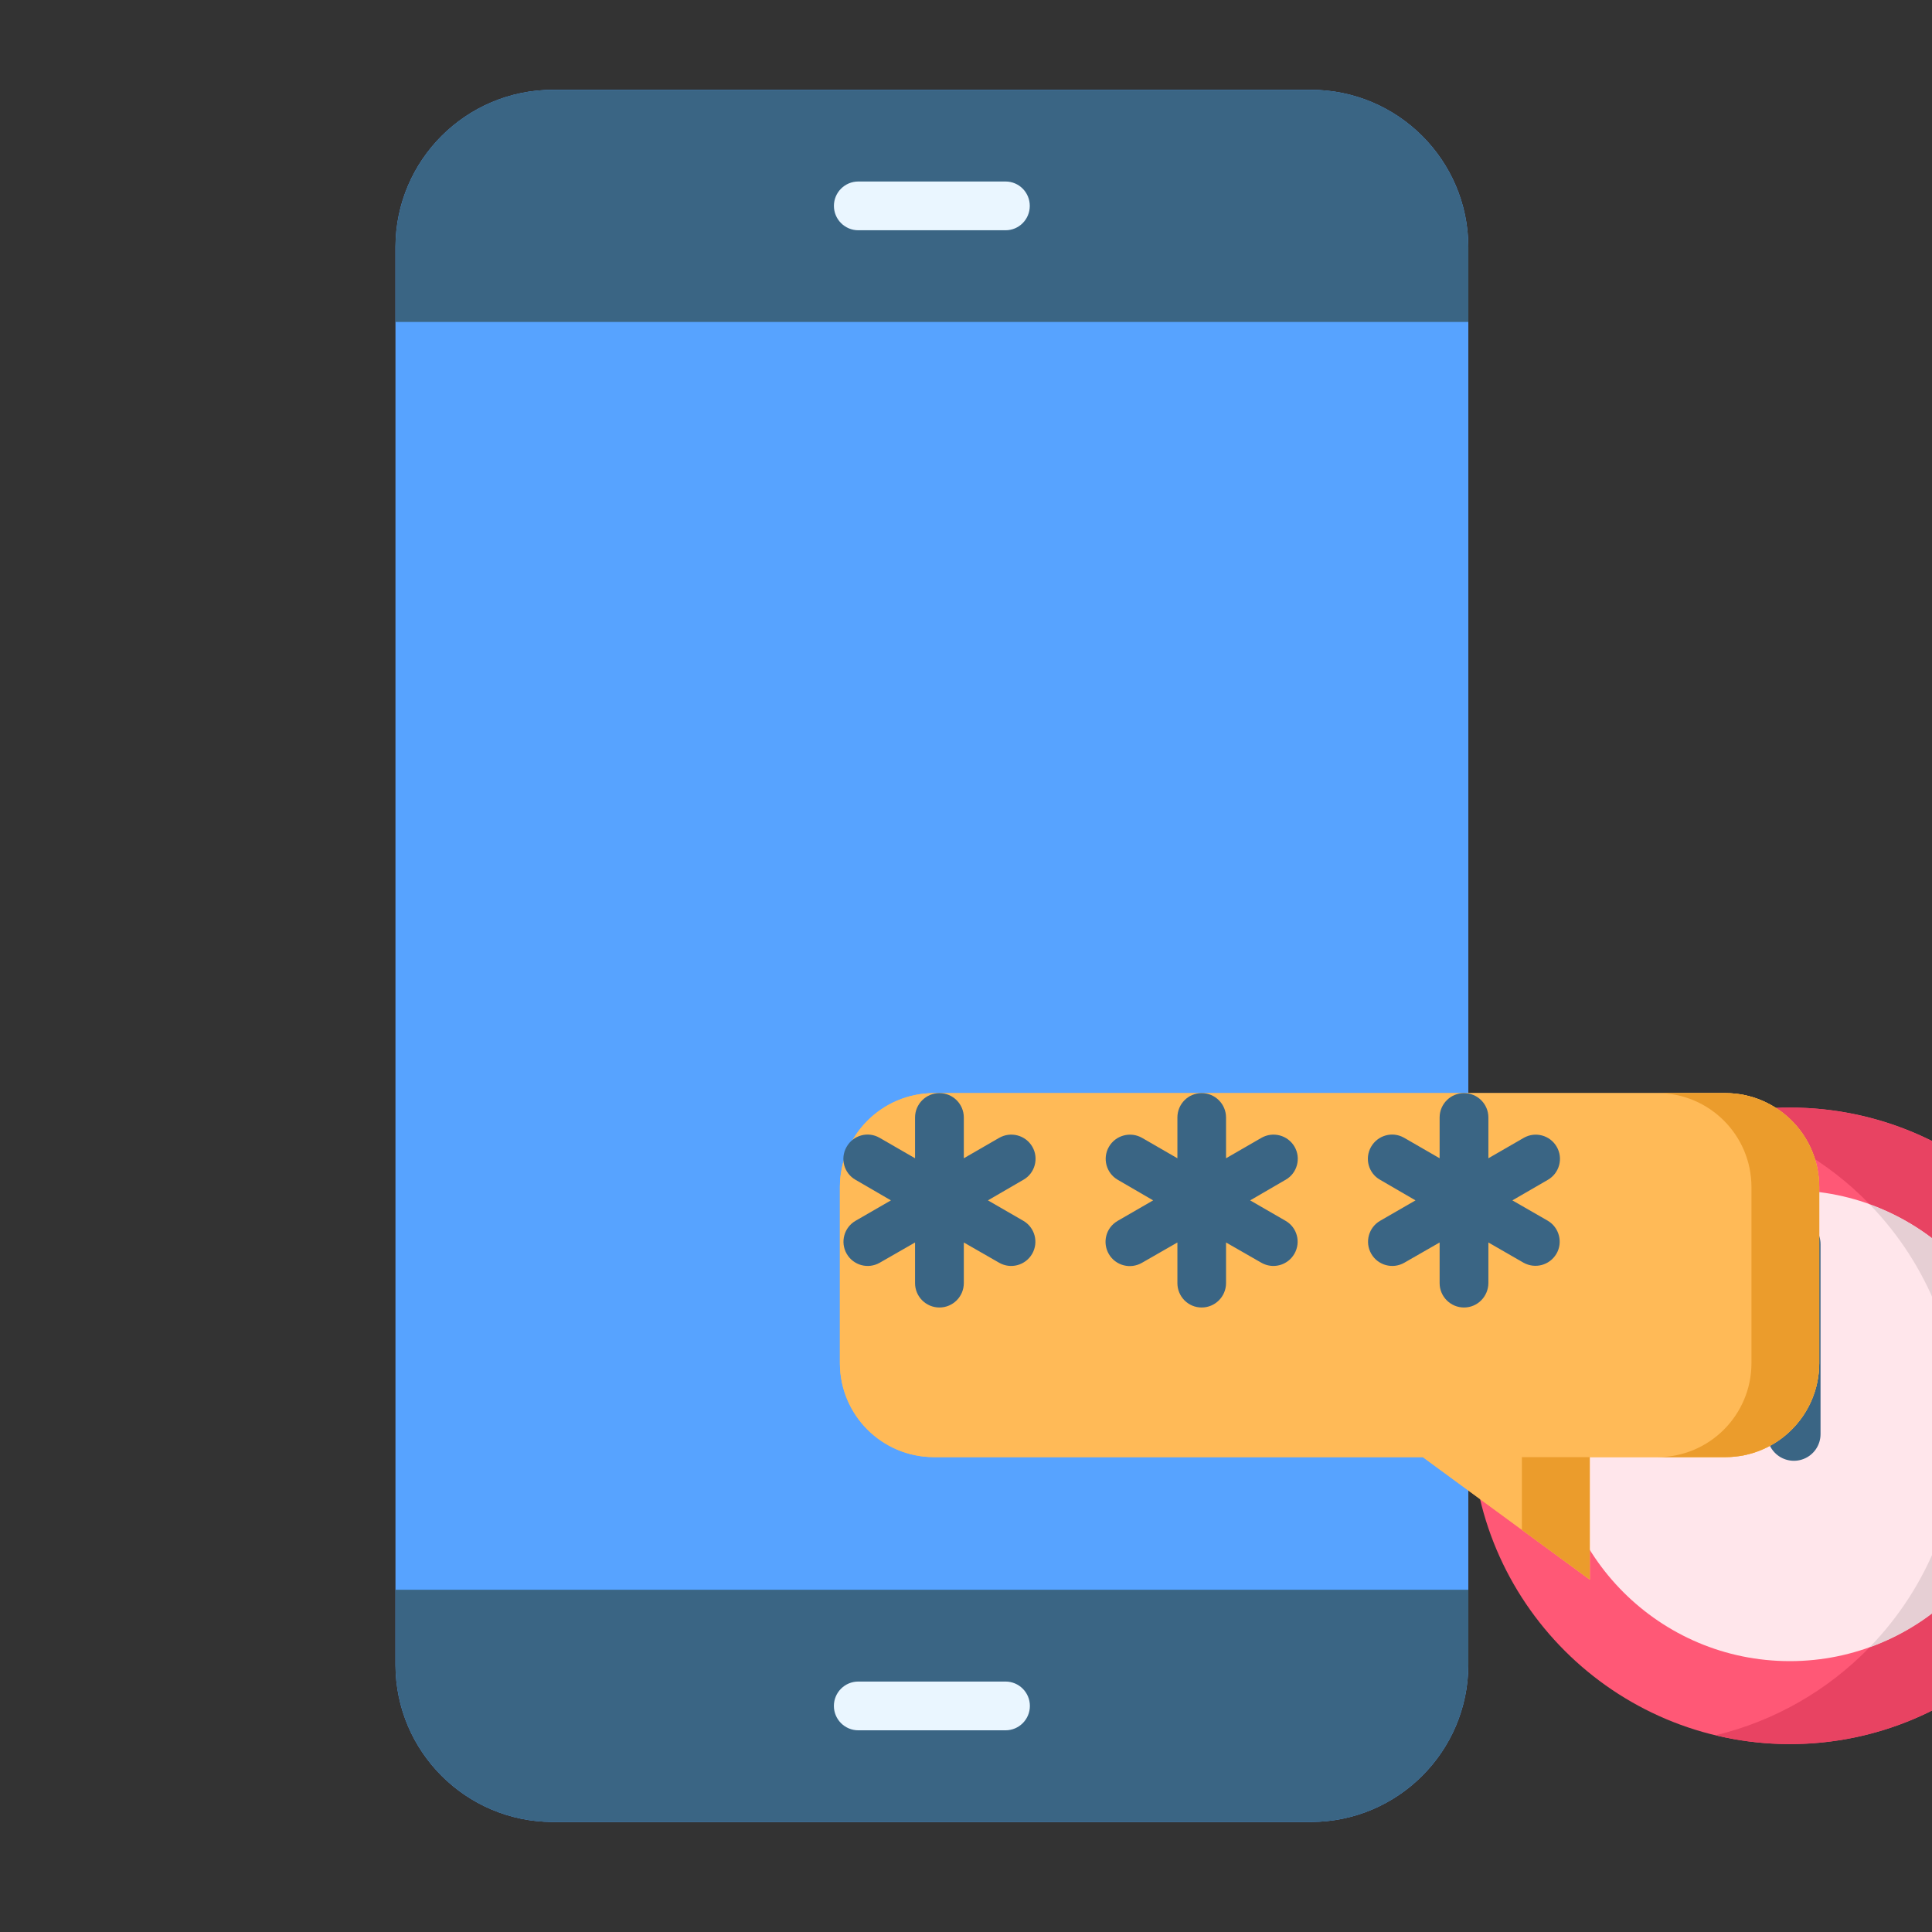<svg xmlns="http://www.w3.org/2000/svg" xmlns:xlink="http://www.w3.org/1999/xlink" preserveAspectRatio="xMidYMid meet" width="145" height="145" viewBox="0 0 145 145" style="width:100%;height:100%"><rect x="0" y="0" width="145" height="145" fill="#333333" stroke="none"/><defs><animateTransform repeatCount="indefinite" dur="4.972s" begin="0s" xlink:href="#_R_G_L_0_G_L_9_G" fill="freeze" attributeName="transform" from="0 0" to="1 1" type="scale" additive="sum" keyTimes="0;0.201;0.315;1" values="0 0;0 0;1 1;1 1" keySplines="0.333 0 0.667 1;0.333 0 0.667 1;0 0 0 0" calcMode="spline"/><animateTransform repeatCount="indefinite" dur="4.972s" begin="0s" xlink:href="#_R_G_L_0_G_L_9_G" fill="freeze" attributeName="transform" from="-24.135 -24.134" to="-24.135 -24.134" type="translate" additive="sum" keyTimes="0;1" values="-24.135 -24.134;-24.135 -24.134" keySplines="0 0 1 1" calcMode="spline"/><animate repeatCount="indefinite" dur="4.972s" begin="0s" xlink:href="#_R_G_L_0_G_L_9_G_M" fill="freeze" attributeName="opacity" from="0" to="1" keyTimes="0;0.201;0.201;1" values="0;0;1;1" keySplines="0 0 0 0;0 0 0 0;0 0 0 0" calcMode="spline"/><animateTransform repeatCount="indefinite" dur="4.972s" begin="0s" xlink:href="#_R_G_L_0_G_L_8_G_N_10_T_0" fill="freeze" attributeName="transform" from="0 0" to="1 1" type="scale" additive="sum" keyTimes="0;0.201;0.315;1" values="0 0;0 0;1 1;1 1" keySplines="0.333 0 0.667 1;0.333 0 0.667 1;0 0 0 0" calcMode="spline"/><animateTransform repeatCount="indefinite" dur="4.972s" begin="0s" xlink:href="#_R_G_L_0_G_L_8_G_N_10_T_0" fill="freeze" attributeName="transform" from="-24.135 -24.134" to="-24.135 -24.134" type="translate" additive="sum" keyTimes="0;1" values="-24.135 -24.134;-24.135 -24.134" keySplines="0 0 1 1" calcMode="spline"/><animate repeatCount="indefinite" dur="4.972s" begin="0s" xlink:href="#_R_G_L_0_G_L_8_G_N_10_T_0_M" fill="freeze" attributeName="opacity" from="0" to="1" keyTimes="0;0.201;0.201;1" values="0;0;1;1" keySplines="0 0 0 0;0 0 0 0;0 0 0 0" calcMode="spline"/><animateTransform repeatCount="indefinite" dur="4.972s" begin="0s" xlink:href="#_R_G_L_0_G_L_7_G_N_10_T_0" fill="freeze" attributeName="transform" from="0 0" to="1 1" type="scale" additive="sum" keyTimes="0;0.201;0.315;1" values="0 0;0 0;1 1;1 1" keySplines="0.333 0 0.667 1;0.333 0 0.667 1;0 0 0 0" calcMode="spline"/><animateTransform repeatCount="indefinite" dur="4.972s" begin="0s" xlink:href="#_R_G_L_0_G_L_7_G_N_10_T_0" fill="freeze" attributeName="transform" from="-24.135 -24.134" to="-24.135 -24.134" type="translate" additive="sum" keyTimes="0;1" values="-24.135 -24.134;-24.135 -24.134" keySplines="0 0 1 1" calcMode="spline"/><animate repeatCount="indefinite" dur="4.972s" begin="0s" xlink:href="#_R_G_L_0_G_L_7_G_N_10_T_0_M" fill="freeze" attributeName="opacity" from="0" to="1" keyTimes="0;0.201;0.201;1" values="0;0;1;1" keySplines="0 0 0 0;0 0 0 0;0 0 0 0" calcMode="spline"/><animateTransform repeatCount="indefinite" dur="4.972s" begin="0s" xlink:href="#_R_G_L_0_G_L_6_G_N_10_T_0" fill="freeze" attributeName="transform" from="0 0" to="1 1" type="scale" additive="sum" keyTimes="0;0.201;0.315;1" values="0 0;0 0;1 1;1 1" keySplines="0.333 0 0.667 1;0.333 0 0.667 1;0 0 0 0" calcMode="spline"/><animateTransform repeatCount="indefinite" dur="4.972s" begin="0s" xlink:href="#_R_G_L_0_G_L_6_G_N_10_T_0" fill="freeze" attributeName="transform" from="-24.135 -24.134" to="-24.135 -24.134" type="translate" additive="sum" keyTimes="0;1" values="-24.135 -24.134;-24.135 -24.134" keySplines="0 0 1 1" calcMode="spline"/><animate repeatCount="indefinite" dur="4.972s" begin="0s" xlink:href="#_R_G_L_0_G_L_6_G_N_10_T_0_M" fill="freeze" attributeName="opacity" from="0" to="1" keyTimes="0;0.201;0.201;1" values="0;0;1;1" keySplines="0 0 0 0;0 0 0 0;0 0 0 0" calcMode="spline"/><animateTransform repeatCount="indefinite" dur="4.972s" begin="0s" xlink:href="#_R_G_L_0_G_L_5_G_N_10_T_0" fill="freeze" attributeName="transform" from="0 0" to="1 1" type="scale" additive="sum" keyTimes="0;0.201;0.315;1" values="0 0;0 0;1 1;1 1" keySplines="0.333 0 0.667 1;0.333 0 0.667 1;0 0 0 0" calcMode="spline"/><animateTransform repeatCount="indefinite" dur="4.972s" begin="0s" xlink:href="#_R_G_L_0_G_L_5_G_N_10_T_0" fill="freeze" attributeName="transform" from="-24.135 -24.134" to="-24.135 -24.134" type="translate" additive="sum" keyTimes="0;1" values="-24.135 -24.134;-24.135 -24.134" keySplines="0 0 1 1" calcMode="spline"/><animate repeatCount="indefinite" dur="4.972s" begin="0s" xlink:href="#_R_G_L_0_G_L_5_G_N_10_T_0_M" fill="freeze" attributeName="opacity" from="0" to="1" keyTimes="0;0.201;0.201;1" values="0;0;1;1" keySplines="0 0 0 0;0 0 0 0;0 0 0 0" calcMode="spline"/><animateTransform repeatCount="indefinite" dur="4.972s" begin="0s" xlink:href="#_R_G_L_0_G_L_4_G" fill="freeze" attributeName="transform" from="108" to="468" type="rotate" additive="sum" keyTimes="0;0.262;1" values="108;108;468" keySplines="0.167 0.167 0.833 0.833;0.167 0.167 0.833 0.833" calcMode="spline"/><animateTransform repeatCount="indefinite" dur="4.972s" begin="0s" xlink:href="#_R_G_L_0_G_L_4_G" fill="freeze" attributeName="transform" from="-37.75 -10.25" to="-37.75 -10.25" type="translate" additive="sum" keyTimes="0;1" values="-37.75 -10.25;-37.75 -10.25" keySplines="0 0 1 1" calcMode="spline"/><animateTransform repeatCount="indefinite" dur="4.972s" begin="0s" xlink:href="#_R_G_L_0_G_L_4_G_N_10_T_0" fill="freeze" attributeName="transform" from="0 0" to="1 1" type="scale" additive="sum" keyTimes="0;0.201;0.315;1" values="0 0;0 0;1 1;1 1" keySplines="0.333 0 0.667 1;0.333 0 0.667 1;0 0 0 0" calcMode="spline"/><animateTransform repeatCount="indefinite" dur="4.972s" begin="0s" xlink:href="#_R_G_L_0_G_L_4_G_N_10_T_0" fill="freeze" attributeName="transform" from="-24.135 -24.134" to="-24.135 -24.134" type="translate" additive="sum" keyTimes="0;1" values="-24.135 -24.134;-24.135 -24.134" keySplines="0 0 1 1" calcMode="spline"/><animate repeatCount="indefinite" dur="4.972s" begin="0s" xlink:href="#_R_G_L_0_G_L_4_G_N_10_T_0_M" fill="freeze" attributeName="opacity" from="0" to="1" keyTimes="0;0.201;0.201;1" values="0;0;1;1" keySplines="0 0 0 0;0 0 0 0;0 0 0 0" calcMode="spline"/><animateTransform repeatCount="indefinite" dur="4.972s" begin="0s" xlink:href="#_R_G_L_0_G_L_3_G" fill="freeze" attributeName="transform" from="0 0" to="1 1" type="scale" additive="sum" keyTimes="0;0.013;0.141;1" values="0 0;0 0;1 1;1 1" keySplines="0.333 0 0.667 1;0.333 0 0.667 1;0 0 0 0" calcMode="spline"/><animateTransform repeatCount="indefinite" dur="4.972s" begin="0s" xlink:href="#_R_G_L_0_G_L_3_G" fill="freeze" attributeName="transform" from="-56.501 -36.006" to="-56.501 -36.006" type="translate" additive="sum" keyTimes="0;1" values="-56.501 -36.006;-56.501 -36.006" keySplines="0 0 1 1" calcMode="spline"/><animateTransform repeatCount="indefinite" dur="4.972s" begin="0s" xlink:href="#_R_G_L_0_G_L_2_G_N_4_T_0" fill="freeze" attributeName="transform" from="0 0" to="1 1" type="scale" additive="sum" keyTimes="0;0.013;0.141;1" values="0 0;0 0;1 1;1 1" keySplines="0.333 0 0.667 1;0.333 0 0.667 1;0 0 0 0" calcMode="spline"/><animateTransform repeatCount="indefinite" dur="4.972s" begin="0s" xlink:href="#_R_G_L_0_G_L_2_G_N_4_T_0" fill="freeze" attributeName="transform" from="-56.501 -36.006" to="-56.501 -36.006" type="translate" additive="sum" keyTimes="0;1" values="-56.501 -36.006;-56.501 -36.006" keySplines="0 0 1 1" calcMode="spline"/><animateMotion repeatCount="indefinite" dur="4.972s" begin="0s" xlink:href="#_R_G_L_0_G_L_1_G" fill="freeze" keyTimes="0;0.034;0.168;1" path="M-29 13.41 C-29,13.41 -29,13.41 -29,13.41 C-29,13.41 36,13.41 36,13.41 C36,13.41 36,13.41 36,13.41 " keyPoints="0;0;1;1" keySplines="0.333 0 0.667 1;0.333 0 0.667 1;0 0 0 0" calcMode="spline"/><animateTransform repeatCount="indefinite" dur="4.972s" begin="0s" xlink:href="#_R_G_L_0_G_L_1_G" fill="freeze" attributeName="transform" from="-27.399 -8.295" to="-27.399 -8.295" type="translate" additive="sum" keyTimes="0;1" values="-27.399 -8.295;-27.399 -8.295" keySplines="0 0 1 1" calcMode="spline"/><animateTransform repeatCount="indefinite" dur="4.972s" begin="0s" xlink:href="#_R_G_L_0_G_L_1_G_N_4_T_0" fill="freeze" attributeName="transform" from="0 0" to="1 1" type="scale" additive="sum" keyTimes="0;0.013;0.141;1" values="0 0;0 0;1 1;1 1" keySplines="0.333 0 0.667 1;0.333 0 0.667 1;0 0 0 0" calcMode="spline"/><animateTransform repeatCount="indefinite" dur="4.972s" begin="0s" xlink:href="#_R_G_L_0_G_L_1_G_N_4_T_0" fill="freeze" attributeName="transform" from="-56.501 -36.006" to="-56.501 -36.006" type="translate" additive="sum" keyTimes="0;1" values="-56.501 -36.006;-56.501 -36.006" keySplines="0 0 1 1" calcMode="spline"/><animateTransform repeatCount="indefinite" dur="4.972s" begin="0s" xlink:href="#_R_G_L_0_G_L_0_G_N_4_T_0" fill="freeze" attributeName="transform" from="0 0" to="1 1" type="scale" additive="sum" keyTimes="0;0.013;0.141;1" values="0 0;0 0;1 1;1 1" keySplines="0.333 0 0.667 1;0.333 0 0.667 1;0 0 0 0" calcMode="spline"/><animateTransform repeatCount="indefinite" dur="4.972s" begin="0s" xlink:href="#_R_G_L_0_G_L_0_G_N_4_T_0" fill="freeze" attributeName="transform" from="-56.501 -36.006" to="-56.501 -36.006" type="translate" additive="sum" keyTimes="0;1" values="-56.501 -36.006;-56.501 -36.006" keySplines="0 0 1 1" calcMode="spline"/><animate attributeType="XML" attributeName="opacity" dur="5s" from="0" to="1" xlink:href="#time_group"/></defs><g id="_R_G"><g id="_R_G_L_0_G"><g id="_R_G_L_0_G_L_14_G" transform=" translate(69.94, 71.741) translate(-40.509, -65.25)"><path id="_R_G_L_0_G_L_14_G_D_0_P_0" fill="#57a3ff" fill-opacity="1" fill-rule="nonzero" d=" M12.04 0.25 C12.04,0.25 68.98,0.25 68.98,0.25 C75.48,0.27 80.75,5.53 80.77,12.03 C80.77,12.03 80.77,118.47 80.77,118.47 C80.75,124.97 75.48,130.23 68.98,130.25 C68.98,130.25 12.04,130.25 12.04,130.25 C5.54,130.23 0.27,124.97 0.25,118.47 C0.25,118.47 0.25,12.03 0.25,12.03 C0.27,5.53 5.54,0.27 12.04,0.25z "/></g><g id="_R_G_L_0_G_L_13_G" transform=" translate(69.94, 15.451) translate(-40.509, -8.96)"><path id="_R_G_L_0_G_L_13_G_D_0_P_0" fill="#3a6584" fill-opacity="1" fill-rule="nonzero" d=" M12.04 0.25 C12.04,0.25 68.98,0.25 68.98,0.25 C75.48,0.26 80.75,5.53 80.77,12.03 C80.77,12.03 80.77,17.67 80.77,17.67 C80.77,17.67 0.25,17.67 0.25,17.67 C0.25,17.67 0.25,12.03 0.25,12.03 C0.27,5.53 5.54,0.26 12.04,0.25z "/></g><g id="_R_G_L_0_G_L_12_G" transform=" translate(69.94, 128.028) translate(-40.509, -8.964)"><path id="_R_G_L_0_G_L_12_G_D_0_P_0" fill="#3a6584" fill-opacity="1" fill-rule="nonzero" d=" M12.04 17.68 C12.04,17.68 68.98,17.68 68.98,17.68 C75.48,17.66 80.75,12.4 80.77,5.9 C80.77,5.9 80.77,0.25 80.77,0.25 C80.77,0.25 0.25,0.25 0.25,0.25 C0.25,0.25 0.25,5.9 0.25,5.9 C0.27,12.4 5.54,17.66 12.04,17.68z "/></g><g id="_R_G_L_0_G_L_11_G" transform=" translate(69.939, 15.45) translate(-7.602, -2.078)"><path id="_R_G_L_0_G_L_11_G_D_0_P_0" fill="#eaf6ff" fill-opacity="1" fill-rule="nonzero" d=" M2.08 3.91 C1.07,3.91 0.25,3.09 0.25,2.08 C0.25,1.07 1.07,0.25 2.08,0.25 C2.08,0.25 13.13,0.25 13.13,0.25 C14.14,0.25 14.95,1.07 14.95,2.08 C14.95,3.09 14.14,3.91 13.13,3.91 C13.13,3.91 2.08,3.91 2.08,3.91z "/></g><g id="_R_G_L_0_G_L_10_G" transform=" translate(69.939, 128.032) translate(-7.604, -2.079)"><path id="_R_G_L_0_G_L_10_G_D_0_P_0" fill="#eaf6ff" fill-opacity="1" fill-rule="nonzero" d=" M2.08 3.91 C1.07,3.91 0.25,3.09 0.25,2.08 C0.25,1.07 1.07,0.25 2.08,0.25 C2.08,0.25 2.08,0.25 2.08,0.25 C2.08,0.25 13.13,0.25 13.13,0.25 C14.14,0.25 14.96,1.07 14.96,2.08 C14.96,3.09 14.14,3.91 13.13,3.91 C13.13,3.91 13.13,3.91 13.13,3.91 C13.13,3.91 2.08,3.91 2.08,3.91z "/></g><g id="_R_G_L_0_G_L_9_G_M"><g id="_R_G_L_0_G_L_9_G" transform=" translate(110.194, 82.874)"><path id="_R_G_L_0_G_L_9_G_D_0_P_0" fill="#ff5876" fill-opacity="1" fill-rule="nonzero" d=" M48.02 24.13 C48.02,37.32 37.33,48.02 24.14,48.02 C10.95,48.02 0.25,37.33 0.25,24.14 C0.25,10.95 10.94,0.25 24.13,0.25 C24.13,0.25 24.14,0.25 24.14,0.25 C37.33,0.25 48.02,10.94 48.02,24.13 C48.02,24.13 48.02,24.13 48.02,24.13z "/></g></g><g id="_R_G_L_0_G_L_8_G_N_10_T_0_M"><g id="_R_G_L_0_G_L_8_G_N_10_T_0" transform=" translate(110.194, 82.874)"><g id="_R_G_L_0_G_L_8_G" transform=" translate(24.135, 24.127) translate(-17.92, -17.92)"><path id="_R_G_L_0_G_L_8_G_D_0_P_0" fill="#ffe6eb" fill-opacity="1" fill-rule="nonzero" d=" M35.59 17.93 C35.59,27.68 27.67,35.59 17.92,35.59 C8.16,35.59 0.25,27.67 0.25,17.92 C0.26,8.16 8.17,0.25 17.93,0.25 C27.68,0.26 35.59,8.17 35.59,17.93z "/></g></g></g><g id="_R_G_L_0_G_L_7_G_N_10_T_0_M"><g id="_R_G_L_0_G_L_7_G_N_10_T_0" transform=" translate(110.194, 82.874)"><g id="_R_G_L_0_G_L_7_G" transform=" translate(34.498, 25.345) translate(-16.188, -25.343)"><path id="_R_G_L_0_G_L_7_G_D_0_P_0" fill="#e84362" fill-opacity="1" fill-rule="nonzero" d=" M23.49 24.13 C23.49,31.58 18.82,38.24 11.81,40.76 C8.66,44.01 4.65,46.3 0.25,47.36 C13.08,50.44 25.97,42.53 29.05,29.71 C32.13,16.88 24.22,3.99 11.4,0.91 C9.57,0.47 7.7,0.25 5.83,0.25 C3.95,0.25 2.08,0.47 0.25,0.9 C4.65,1.96 8.66,4.25 11.81,7.5 C18.82,10.03 23.49,16.68 23.49,24.13 C23.49,24.13 23.49,24.13 23.49,24.13z "/></g></g></g><g id="_R_G_L_0_G_L_6_G_N_10_T_0_M"><g id="_R_G_L_0_G_L_6_G_N_10_T_0" transform=" translate(110.194, 82.874)"><g id="_R_G_L_0_G_L_6_G" transform=" translate(37.091, 24.135) translate(-7.224, -16.881)"><path id="_R_G_L_0_G_L_6_G_D_0_P_0" fill="#e6cfd4" fill-opacity="1" fill-rule="nonzero" d=" M0.25 33.51 C9.44,30.2 14.2,20.07 10.89,10.89 C9.1,5.93 5.2,2.04 0.25,0.25 C9.24,9.52 9.24,24.25 0.25,33.51z "/></g></g></g><g id="_R_G_L_0_G_L_5_G_N_10_T_0_M"><g id="_R_G_L_0_G_L_5_G_N_10_T_0" transform=" translate(110.194, 82.874)"><g id="_R_G_L_0_G_L_5_G" transform=" translate(24.441, 24.76) translate(-37.75, -10.25)"><path id="_R_G_L_0_G_L_5_G_D_0_P_0" stroke="#3a6584" stroke-linecap="round" stroke-linejoin="round" fill="none" stroke-width="4" stroke-opacity="1" d=" M37.75 -4 C37.75,-4 37.75,10.25 37.75,10.25 "/></g></g></g><g id="_R_G_L_0_G_L_4_G_N_10_T_0_M"><g id="_R_G_L_0_G_L_4_G_N_10_T_0" transform=" translate(110.194, 82.874)"><g id="_R_G_L_0_G_L_4_G" transform=" translate(24.441, 24.76)"><path id="_R_G_L_0_G_L_4_G_D_0_P_0" stroke="#3a6584" stroke-linecap="round" stroke-linejoin="round" fill="none" stroke-width="4" stroke-opacity="1" d=" M38.9 0.34 C38.9,0.34 37.75,10.25 37.75,10.25 "/></g></g></g><g id="_R_G_L_0_G_L_3_G" transform=" translate(62.786, 81.79)"><path id="_R_G_L_0_G_L_3_G_D_0_P_0" fill="#ffba57" fill-opacity="1" fill-rule="nonzero" d=" M7.29 0.25 C7.29,0.25 66.72,0.25 66.72,0.25 C70.6,0.26 73.74,3.41 73.75,7.29 C73.75,7.29 73.75,20.53 73.75,20.53 C73.74,24.41 70.6,27.56 66.72,27.57 C66.72,27.57 56.53,27.57 56.53,27.57 C56.53,27.57 56.53,36.76 56.53,36.76 C56.53,36.76 44,27.57 44,27.57 C44,27.57 7.29,27.57 7.29,27.57 C3.41,27.56 0.26,24.42 0.25,20.53 C0.25,20.53 0.25,7.29 0.25,7.29 C0.26,3.41 3.41,0.26 7.29,0.25z "/></g><g id="_R_G_L_0_G_L_2_G_N_4_T_0" transform=" translate(62.786, 81.79)"><g id="_R_G_L_0_G_L_2_G"><path id="_R_G_L_0_G_L_2_G_D_0_P_0" fill="#ffba57" fill-opacity="1" fill-rule="nonzero" d=" M7.29 0.25 C7.29,0.25 66.72,0.25 66.72,0.25 C70.6,0.26 73.74,3.41 73.75,7.29 C73.75,7.29 73.75,20.53 73.75,20.53 C73.74,24.41 70.6,27.56 66.72,27.57 C66.72,27.57 56.53,27.57 56.53,27.57 C56.53,27.57 56.53,36.76 56.53,36.76 C56.53,36.76 44,27.57 44,27.57 C44,27.57 7.29,27.57 7.29,27.57 C3.41,27.56 0.26,24.42 0.25,20.53 C0.25,20.53 0.25,7.29 0.25,7.29 C0.26,3.41 3.41,0.26 7.29,0.25z "/></g></g><g id="_R_G_L_0_G_L_1_G_N_4_T_0" transform=" translate(62.786, 81.79)"><g id="_R_G_L_0_G_L_1_G"><path id="_R_G_L_0_G_L_1_G_D_0_P_0" fill="#3a6584" fill-opacity="1" fill-rule="nonzero" d=" M5.89 2.08 C5.89,1.07 6.71,0.25 7.72,0.25 C8.73,0.25 9.55,1.07 9.55,2.08 C9.55,2.08 9.55,5.14 9.55,5.14 C9.55,5.14 12.2,3.61 12.2,3.61 C13.07,3.11 14.18,3.4 14.69,4.27 C15.19,5.13 14.9,6.25 14.03,6.75 C14.02,6.76 14.02,6.76 14.01,6.76 C14.01,6.76 11.36,8.3 11.36,8.3 C11.36,8.3 14.01,9.83 14.01,9.83 C14.88,10.33 15.18,11.44 14.68,12.31 C14.18,13.18 13.07,13.48 12.2,12.98 C12.2,12.98 9.55,11.46 9.55,11.46 C9.55,11.46 9.55,14.51 9.55,14.51 C9.55,15.52 8.73,16.34 7.72,16.34 C6.71,16.34 5.89,15.52 5.89,14.51 C5.89,14.51 5.89,11.46 5.89,11.46 C5.89,11.46 3.24,12.98 3.24,12.98 C2.37,13.48 1.26,13.18 0.76,12.31 C0.26,11.44 0.56,10.33 1.43,9.83 C1.43,9.83 4.08,8.3 4.08,8.3 C4.08,8.3 1.43,6.76 1.43,6.76 C0.56,6.27 0.25,5.16 0.75,4.29 C1.24,3.41 2.35,3.1 3.22,3.6 C3.23,3.6 3.24,3.61 3.24,3.61 C3.24,3.61 5.89,5.14 5.89,5.14 C5.89,5.14 5.89,2.08 5.89,2.08z  M45.26 2.08 C45.26,1.07 46.08,0.25 47.09,0.25 C48.1,0.25 48.92,1.07 48.92,2.08 C48.92,2.08 48.92,2.08 48.92,2.08 C48.92,2.08 48.92,5.14 48.92,5.14 C48.92,5.14 51.57,3.61 51.57,3.61 C52.44,3.11 53.55,3.41 54.05,4.28 C54.55,5.15 54.25,6.26 53.38,6.76 C53.38,6.76 50.72,8.3 50.72,8.3 C50.72,8.3 53.38,9.83 53.38,9.83 C54.24,10.34 54.53,11.46 54.02,12.32 C53.51,13.17 52.43,13.46 51.56,12.98 C51.56,12.98 48.92,11.46 48.92,11.46 C48.92,11.46 48.92,14.51 48.92,14.51 C48.91,15.52 48.1,16.34 47.09,16.34 C46.08,16.34 45.26,15.52 45.26,14.51 C45.26,14.51 45.26,11.46 45.26,11.46 C45.26,11.46 42.61,12.98 42.61,12.98 C41.74,13.48 40.63,13.18 40.13,12.31 C39.63,11.44 39.93,10.33 40.8,9.83 C40.8,9.83 43.45,8.3 43.45,8.3 C43.45,8.3 40.8,6.76 40.8,6.76 C39.92,6.27 39.62,5.16 40.11,4.29 C40.61,3.41 41.72,3.1 42.59,3.6 C42.6,3.6 42.6,3.61 42.61,3.61 C42.61,3.61 45.26,5.14 45.26,5.14 C45.26,5.14 45.26,2.08 45.26,2.08z  M25.58 2.08 C25.58,1.07 26.39,0.25 27.4,0.25 C28.41,0.25 29.23,1.07 29.23,2.08 C29.23,2.08 29.23,2.08 29.23,2.08 C29.23,2.08 29.23,5.14 29.23,5.14 C29.23,5.14 31.88,3.61 31.88,3.61 C32.75,3.11 33.86,3.4 34.37,4.27 C34.87,5.13 34.58,6.25 33.71,6.75 C33.71,6.76 33.7,6.76 33.69,6.76 C33.69,6.76 31.04,8.3 31.04,8.3 C31.04,8.3 33.69,9.83 33.69,9.83 C34.57,10.33 34.86,11.44 34.36,12.31 C33.86,13.18 32.75,13.48 31.88,12.98 C31.88,12.98 29.23,11.46 29.23,11.46 C29.23,11.46 29.23,14.51 29.23,14.51 C29.23,15.52 28.41,16.34 27.4,16.34 C26.39,16.34 25.58,15.52 25.58,14.51 C25.58,14.51 25.58,11.46 25.58,11.46 C25.58,11.46 22.93,12.98 22.93,12.98 C22.06,13.49 20.95,13.2 20.44,12.34 C19.93,11.47 20.21,10.36 21.08,9.85 C21.09,9.84 21.1,9.83 21.11,9.83 C21.11,9.83 23.76,8.3 23.76,8.3 C23.76,8.3 21.11,6.76 21.11,6.76 C20.24,6.26 19.94,5.15 20.44,4.28 C20.94,3.41 22.06,3.11 22.93,3.61 C22.93,3.61 25.58,5.14 25.58,5.14 C25.58,5.14 25.58,2.08 25.58,2.08z "/></g></g><g id="_R_G_L_0_G_L_0_G_N_4_T_0" transform=" translate(62.786, 81.79)"><g id="_R_G_L_0_G_L_0_G" transform=" translate(62.593, 18.506) translate(-11.409, -18.506)"><path id="_R_G_L_0_G_L_0_G_D_0_P_0" fill="#eb9c2c" fill-opacity="1" fill-rule="nonzero" d=" M10.45 0.25 C14.33,0.26 17.47,3.41 17.48,7.29 C17.48,7.29 17.48,20.53 17.48,20.53 C17.47,24.41 14.33,27.56 10.45,27.57 C10.45,27.57 15.54,27.57 15.54,27.57 C19.42,27.56 22.56,24.41 22.57,20.53 C22.57,20.53 22.57,7.29 22.57,7.29 C22.56,3.41 19.42,0.26 15.54,0.25 C15.54,0.25 10.45,0.25 10.45,0.25z  M5.34 27.57 C5.34,27.57 0.25,27.57 0.25,27.57 C0.25,27.57 0.25,33.03 0.25,33.03 C0.25,33.03 5.34,36.76 5.34,36.76 C5.34,36.76 5.34,27.57 5.34,27.57z "/></g></g></g></g><g id="time_group"/></svg>